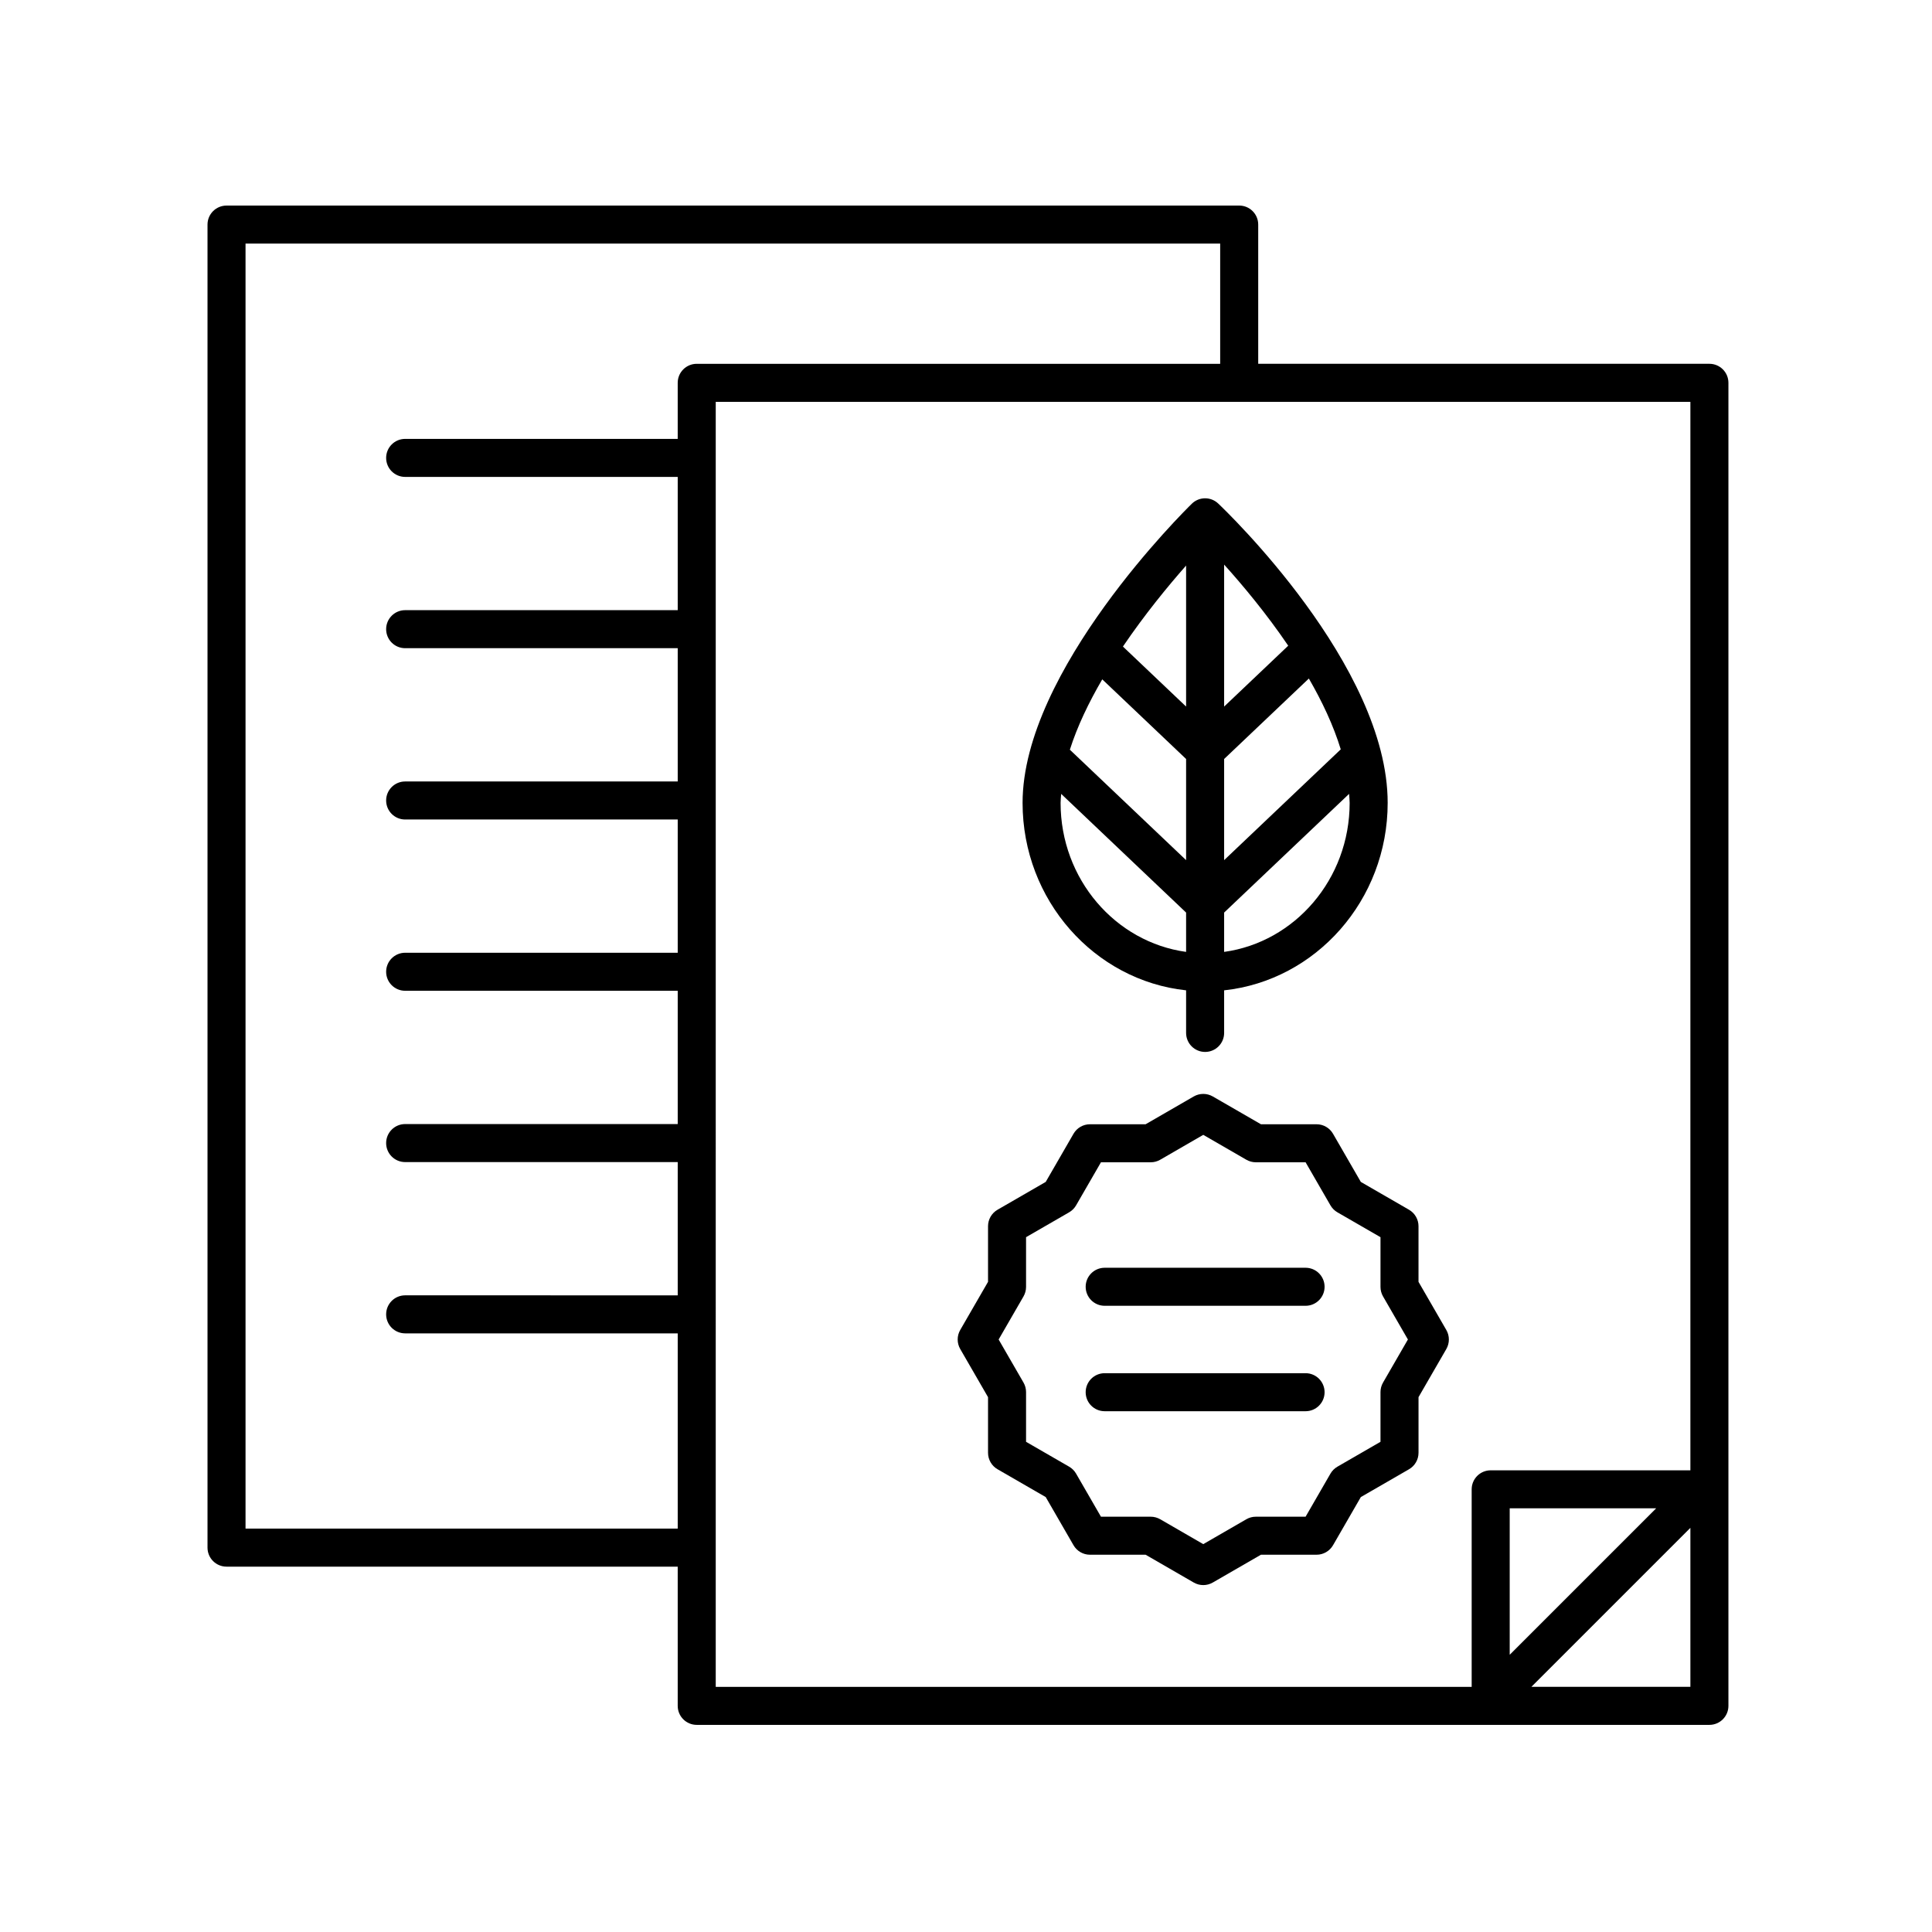 <?xml version="1.0" encoding="UTF-8"?>
<!-- The Best Svg Icon site in the world: iconSvg.co, Visit us! https://iconsvg.co -->
<svg fill="#000000" width="800px" height="800px" version="1.1" viewBox="144 144 512 512" xmlns="http://www.w3.org/2000/svg">
 <g>
  <path d="m458.33 406.45v11.285c0 2.785 2.254 5.039 5.039 5.039 2.781 0 5.039-2.254 5.039-5.039v-11.285c24.316-2.609 43.34-23.895 43.34-49.684 0-36.469-43.086-77.598-44.918-79.332-1.965-1.859-5.051-1.836-6.981 0.055-1.832 1.789-44.855 44.223-44.855 79.277 0 25.789 19.023 47.074 43.336 49.684zm-22.219-82.414 22.219 21.105v26.805l-30.805-29.266c1.984-6.242 5.035-12.566 8.586-18.645zm63.203 18.551-30.906 29.359v-26.805l22.453-21.324c3.512 6.07 6.512 12.422 8.453 18.77zm-40.984-11.34-16.742-15.902c5.738-8.465 11.91-15.988 16.742-21.465zm10.078 65.016v-10.422l33.113-31.453c0.047 0.793 0.152 1.598 0.152 2.383-0.004 20.207-14.527 36.91-33.266 39.492zm16.984-81.145-16.984 16.133v-37.625c4.887 5.418 11.176 12.938 16.984 21.492zm-60.168 39.273 33.105 31.449v10.422c-18.742-2.582-33.262-19.285-33.262-39.496 0-0.781 0.105-1.582 0.156-2.375z"/>
  <path d="m597.01 240.41h-119.57v-36.895c0-2.785-2.254-5.039-5.039-5.039l-268.37 0.004c-2.781 0-5.039 2.254-5.039 5.039v350.62c0 2.785 2.254 5.039 5.039 5.039h119.57v36.891c0 2.785 2.254 5.039 5.039 5.039h268.37c2.781 0 5.039-2.254 5.039-5.039v-350.62c0-2.785-2.254-5.039-5.039-5.039zm-387.94 308.69v-340.54h258.29v31.855h-138.72c-2.781 0-5.039 2.254-5.039 5.039v14.855h-72.23c-2.781 0-5.039 2.254-5.039 5.039s2.254 5.039 5.039 5.039h72.234v35.312h-72.234c-2.781 0-5.039 2.254-5.039 5.039 0 2.785 2.254 5.039 5.039 5.039h72.234v35.32h-72.234c-2.781 0-5.039 2.254-5.039 5.039s2.254 5.039 5.039 5.039h72.234v35.316l-72.234-0.004c-2.781 0-5.039 2.254-5.039 5.039 0 2.785 2.254 5.039 5.039 5.039h72.234v35.32h-72.234c-2.781 0-5.039 2.254-5.039 5.039 0 2.785 2.254 5.039 5.039 5.039h72.234v35.316l-72.234-0.004c-2.781 0-5.039 2.254-5.039 5.039s2.254 5.039 5.039 5.039h72.234v51.746zm124.61-298.61h258.29v283.16h-52.922c-2.781 0-5.039 2.254-5.039 5.039v52.344h-200.33zm249.22 293.23-38.812 38.812v-38.812zm-33.059 47.305 42.129-42.129v42.129z"/>
  <path d="m489.99 479.97h-53.238c-2.781 0-5.039 2.254-5.039 5.039 0 2.785 2.254 5.039 5.039 5.039h53.238c2.781 0 5.039-2.254 5.039-5.039-0.004-2.785-2.258-5.039-5.039-5.039z"/>
  <path d="m489.99 507.91h-53.238c-2.781 0-5.039 2.254-5.039 5.039 0 2.785 2.254 5.039 5.039 5.039h53.238c2.781 0 5.039-2.254 5.039-5.039-0.004-2.785-2.258-5.039-5.039-5.039z"/>
  <path d="m527.29 496.46-7.371-12.762v-14.742c0-1.801-0.961-3.465-2.519-4.363l-12.766-7.371-7.367-12.762c-0.898-1.559-2.562-2.519-4.363-2.519h-14.738l-12.766-7.371c-1.559-0.895-3.477-0.895-5.039 0l-12.762 7.371h-14.742c-1.801 0-3.465 0.961-4.363 2.519l-7.367 12.762-12.766 7.371c-1.559 0.898-2.519 2.562-2.519 4.363v14.742l-7.371 12.762c-0.898 1.559-0.898 3.477 0 5.039l7.371 12.762v14.742c0 1.801 0.961 3.465 2.519 4.363l12.766 7.371 7.367 12.762c0.898 1.559 2.562 2.519 4.363 2.519h14.742l12.762 7.371c0.781 0.449 1.648 0.676 2.519 0.676 0.871 0 1.738-0.227 2.519-0.676l12.766-7.371h14.742c1.801 0 3.465-0.961 4.363-2.519l7.367-12.762 12.766-7.371c1.559-0.898 2.519-2.562 2.519-4.363v-14.742l7.371-12.762c0.895-1.562 0.895-3.481-0.004-5.039zm-16.77 13.934c-0.441 0.766-0.676 1.633-0.676 2.519v13.18l-11.414 6.59c-0.766 0.441-1.402 1.078-1.844 1.844l-6.59 11.414h-13.184c-0.883 0-1.754 0.23-2.519 0.676l-11.414 6.594-11.41-6.594c-0.766-0.441-1.633-0.676-2.519-0.676h-13.184l-6.59-11.414c-0.441-0.766-1.078-1.402-1.844-1.844l-11.414-6.59v-13.18c0-0.887-0.234-1.75-0.676-2.519l-6.59-11.414 6.59-11.414c0.441-0.766 0.676-1.633 0.676-2.519v-13.18l11.414-6.59c0.766-0.441 1.402-1.078 1.844-1.844l6.59-11.414h13.184c0.887 0 1.754-0.23 2.519-0.676l11.41-6.594 11.414 6.594c0.766 0.441 1.637 0.676 2.519 0.676h13.184l6.59 11.414c0.441 0.766 1.078 1.402 1.844 1.844l11.414 6.59v13.18c0 0.887 0.234 1.75 0.676 2.519l6.59 11.414z"/>
 </g>
</svg>
